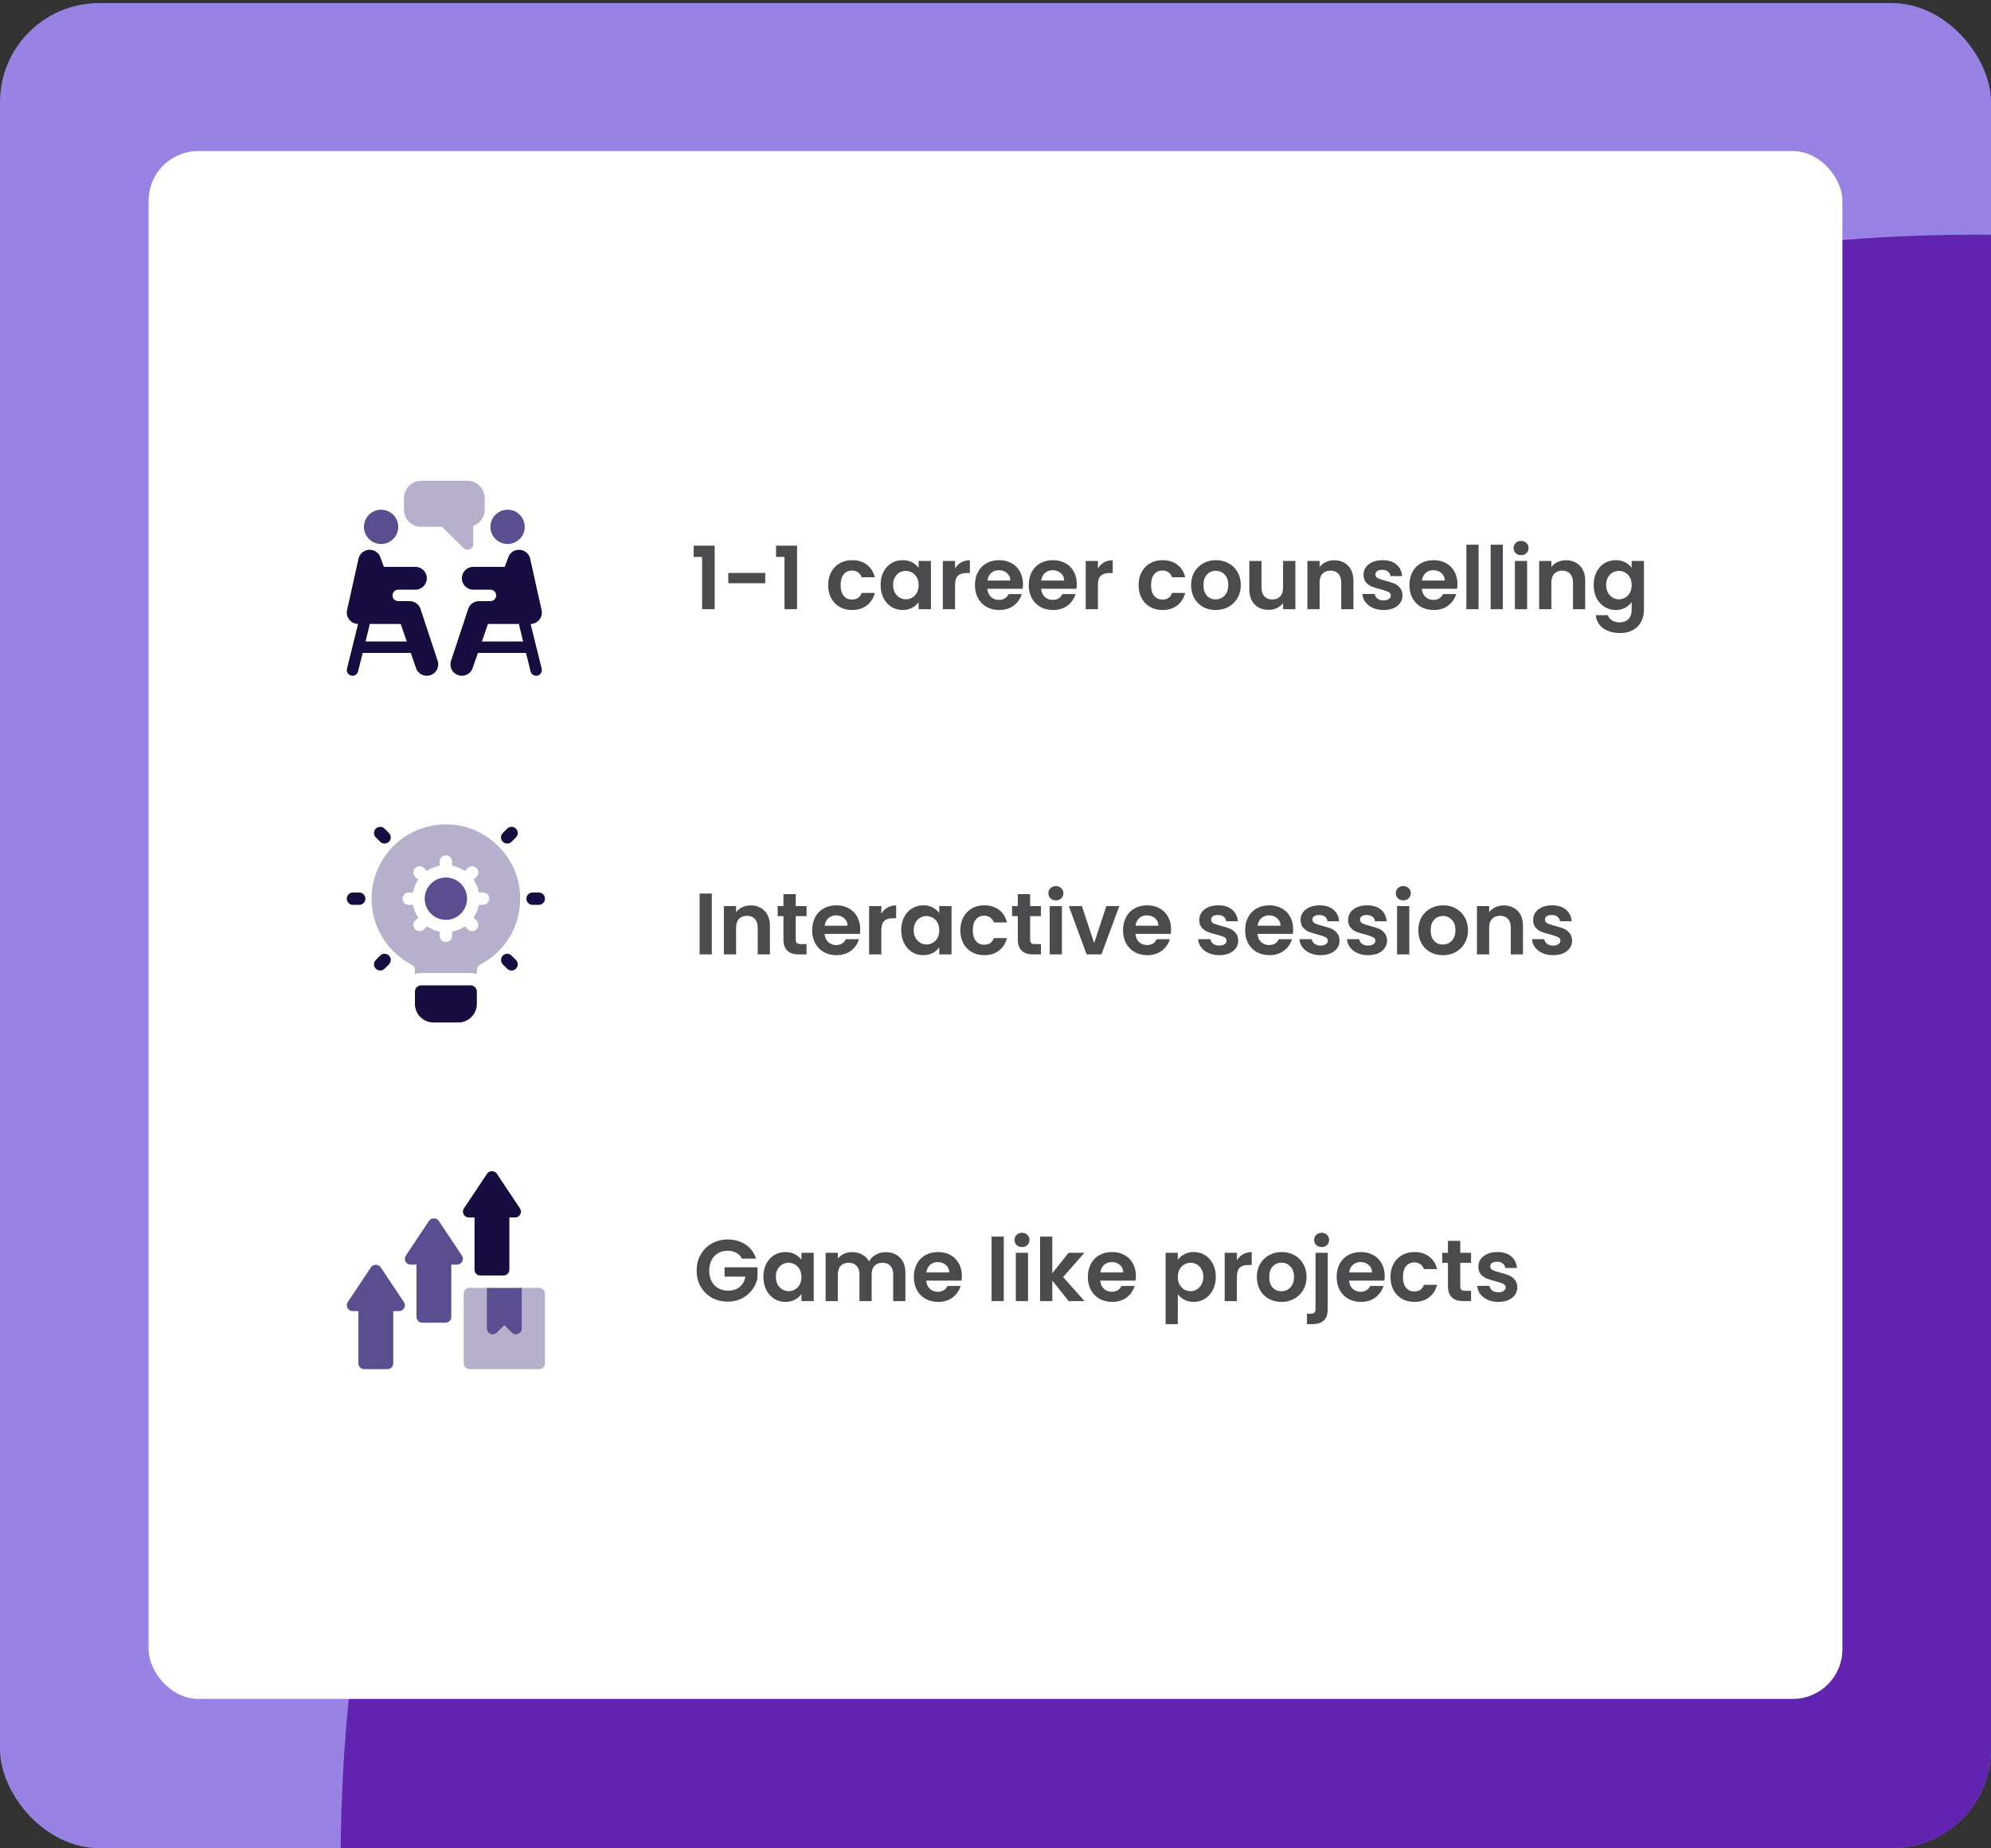 <svg width="643" height="597" viewBox="0 0 643 597" fill="none" xmlns="http://www.w3.org/2000/svg">
<rect x="0" y="0" width="643" height="597" fill="#333333" stroke="none"/>
<g clip-path="url(#clip0_302_4118)">
<rect y="1" width="643" height="596" rx="32" fill="#9883E5"/>
<ellipse cx="638" cy="601.3" rx="525.5" ry="528" transform="rotate(90 638 601.3)" fill="#6223B0"/>
</g>
<rect x="48" y="48.8" width="547" height="500" rx="16" fill="white"/>
<g clip-path="url(#clip1_302_4118)">
<path d="M123.076 164.652C120.023 164.652 117.539 167.135 117.539 170.189C117.539 173.242 120.023 175.725 123.076 175.725C126.129 175.725 128.613 173.242 128.613 170.189C128.613 167.135 126.129 164.652 123.076 164.652Z" fill="#5A4D90"/>
<path d="M151.006 155.301H135.995C132.942 155.301 130.458 157.907 130.458 160.96V164.652C130.458 167.705 132.942 170.189 135.995 170.189H142.736L149.701 177.03C150.234 177.563 151.032 177.715 151.713 177.431C152.403 177.146 152.852 176.472 152.852 175.725V169.873C155 169.111 156.543 167.058 156.543 164.652V160.96C156.543 157.907 154.06 155.301 151.006 155.301Z" fill="#B6B0CC"/>
<path d="M141.422 213.711L135.885 196.975C135.474 195.33 134.002 194.182 132.304 194.182C130.968 194.182 129.948 194.182 128.613 194.182C127.593 194.182 126.767 193.355 126.767 192.336C126.767 191.317 127.593 190.491 128.613 190.491C130.577 190.491 132.217 190.491 134.149 190.491C136.188 190.491 137.841 188.838 137.841 186.799C137.841 184.761 136.188 183.108 134.149 183.108H123.986L122.686 179.613C122.072 178.386 120.783 177.593 119.341 177.593C117.692 177.609 116.205 178.779 115.803 180.367L112.112 196.977C111.535 199.29 113.265 201.523 115.639 201.558L112.058 216.005C111.809 216.993 112.411 217.995 113.401 218.242C114.382 218.49 115.389 217.895 115.637 216.899L117.133 210.915H132.653L134.259 215.503C134.807 217.683 136.963 218.643 138.737 218.186C140.709 217.694 141.915 215.692 141.422 213.711ZM118.056 207.224L119.329 202.011C119.367 201.86 119.35 201.713 119.35 201.564C122.869 201.564 127.471 201.564 129.42 201.564L131.36 207.224H118.056Z" fill="#170D41"/>
<path d="M163.924 164.652C160.871 164.652 158.387 167.135 158.387 170.189C158.387 173.242 160.871 175.725 163.924 175.725C166.977 175.725 169.461 173.242 169.461 170.189C169.461 167.135 166.977 164.652 163.924 164.652Z" fill="#5A4D90"/>
<path d="M171.361 201.558C173.735 201.523 175.465 199.29 174.888 196.977L171.197 180.366C170.795 178.779 169.308 177.609 167.659 177.593C166.217 177.593 164.928 178.386 164.313 179.613L163.014 183.108H152.85C150.812 183.108 149.159 184.761 149.159 186.799C149.159 188.838 150.812 190.49 152.85 190.49C154.783 190.49 156.423 190.49 158.387 190.49C159.406 190.49 160.233 191.317 160.233 192.336C160.233 193.355 159.406 194.182 158.387 194.182C157.051 194.182 156.031 194.182 154.696 194.182C152.998 194.182 151.525 195.33 151.115 196.975L145.578 213.711C145.084 215.692 146.291 217.694 148.263 218.186C150.037 218.643 152.193 217.683 152.74 215.502L154.347 210.915H169.867L171.363 216.899C171.61 217.895 172.618 218.49 173.599 218.242C174.589 217.995 175.191 216.993 174.942 216.005L171.361 201.558ZM155.64 207.224L157.58 201.552C159.529 201.552 164.131 201.552 167.651 201.552C167.651 201.701 167.633 201.848 167.671 201.999L168.944 207.224H155.64Z" fill="#170D41"/>
</g>
<path d="M224.014 179.906V176.274H230.799V196.8H226.745V179.906H224.014ZM247.139 185.086V188.409H235.2V185.086H247.139ZM250.63 179.906V176.274H257.416V196.8H253.361V179.906H250.63ZM267.456 189C267.456 187.386 267.785 185.978 268.442 184.777C269.099 183.557 270.009 182.618 271.173 181.961C272.337 181.285 273.669 180.947 275.171 180.947C277.104 180.947 278.7 181.436 279.958 182.412C281.234 183.369 282.088 184.72 282.52 186.466H278.268C278.043 185.79 277.658 185.265 277.114 184.889C276.588 184.495 275.931 184.298 275.143 184.298C274.017 184.298 273.125 184.711 272.468 185.537C271.811 186.344 271.483 187.499 271.483 189C271.483 190.483 271.811 191.638 272.468 192.463C273.125 193.271 274.017 193.674 275.143 193.674C276.738 193.674 277.78 192.961 278.268 191.534H282.52C282.088 193.224 281.234 194.566 279.958 195.561C278.681 196.556 277.086 197.053 275.171 197.053C273.669 197.053 272.337 196.724 271.173 196.067C270.009 195.392 269.099 194.453 268.442 193.252C267.785 192.032 267.456 190.615 267.456 189ZM284.394 188.944C284.394 187.367 284.704 185.969 285.323 184.749C285.961 183.528 286.815 182.59 287.885 181.933C288.974 181.276 290.185 180.947 291.518 180.947C292.681 180.947 293.695 181.182 294.558 181.651C295.441 182.121 296.145 182.712 296.67 183.425V181.201H300.64V196.8H296.67V194.519C296.163 195.251 295.459 195.861 294.558 196.349C293.676 196.818 292.653 197.053 291.489 197.053C290.175 197.053 288.974 196.715 287.885 196.039C286.815 195.364 285.961 194.416 285.323 193.196C284.704 191.957 284.394 190.539 284.394 188.944ZM296.67 189C296.67 188.043 296.482 187.226 296.107 186.551C295.732 185.856 295.225 185.331 294.587 184.974C293.948 184.598 293.263 184.411 292.531 184.411C291.799 184.411 291.123 184.589 290.504 184.946C289.884 185.302 289.378 185.828 288.983 186.522C288.608 187.198 288.42 188.005 288.42 188.944C288.42 189.882 288.608 190.708 288.983 191.422C289.378 192.116 289.884 192.651 290.504 193.027C291.142 193.402 291.818 193.59 292.531 193.59C293.263 193.59 293.948 193.411 294.587 193.055C295.225 192.679 295.732 192.154 296.107 191.478C296.482 190.783 296.67 189.958 296.67 189ZM308.432 183.622C308.939 182.796 309.596 182.149 310.403 181.68C311.229 181.21 312.168 180.976 313.219 180.976V185.115H312.177C310.938 185.115 309.999 185.406 309.361 185.987C308.742 186.569 308.432 187.583 308.432 189.028V196.8H304.49V181.201H308.432V183.622ZM330.374 188.662C330.374 189.225 330.337 189.732 330.262 190.183H318.858C318.952 191.309 319.346 192.191 320.041 192.83C320.735 193.468 321.59 193.787 322.603 193.787C324.067 193.787 325.109 193.158 325.728 191.9H329.98C329.53 193.402 328.666 194.641 327.39 195.617C326.113 196.574 324.546 197.053 322.688 197.053C321.186 197.053 319.834 196.724 318.633 196.067C317.451 195.392 316.521 194.444 315.846 193.224C315.189 192.004 314.86 190.596 314.86 189C314.86 187.386 315.189 185.969 315.846 184.749C316.503 183.528 317.422 182.59 318.605 181.933C319.787 181.276 321.148 180.947 322.688 180.947C324.171 180.947 325.494 181.267 326.658 181.905C327.84 182.543 328.751 183.453 329.389 184.636C330.046 185.8 330.374 187.142 330.374 188.662ZM326.292 187.536C326.273 186.522 325.907 185.715 325.194 185.115C324.48 184.495 323.607 184.185 322.575 184.185C321.599 184.185 320.773 184.486 320.097 185.086C319.44 185.668 319.037 186.485 318.886 187.536H326.292ZM347.752 188.662C347.752 189.225 347.715 189.732 347.639 190.183H336.236C336.33 191.309 336.724 192.191 337.419 192.83C338.113 193.468 338.967 193.787 339.981 193.787C341.445 193.787 342.487 193.158 343.106 191.9H347.358C346.907 193.402 346.044 194.641 344.768 195.617C343.491 196.574 341.924 197.053 340.065 197.053C338.564 197.053 337.212 196.724 336.011 196.067C334.828 195.392 333.899 194.444 333.223 193.224C332.566 192.004 332.238 190.596 332.238 189C332.238 187.386 332.566 185.969 333.223 184.749C333.88 183.528 334.8 182.59 335.983 181.933C337.165 181.276 338.526 180.947 340.065 180.947C341.548 180.947 342.872 181.267 344.035 181.905C345.218 182.543 346.128 183.453 346.767 184.636C347.424 185.8 347.752 187.142 347.752 188.662ZM343.669 187.536C343.651 186.522 343.285 185.715 342.571 185.115C341.858 184.495 340.985 184.185 339.953 184.185C338.977 184.185 338.151 184.486 337.475 185.086C336.818 185.668 336.414 186.485 336.264 187.536H343.669ZM354.571 183.622C355.078 182.796 355.735 182.149 356.542 181.68C357.368 181.21 358.307 180.976 359.358 180.976V185.115H358.316C357.077 185.115 356.139 185.406 355.5 185.987C354.881 186.569 354.571 187.583 354.571 189.028V196.8H350.629V181.201H354.571V183.622ZM367.708 189C367.708 187.386 368.037 185.978 368.694 184.777C369.351 183.557 370.261 182.618 371.425 181.961C372.589 181.285 373.922 180.947 375.423 180.947C377.357 180.947 378.952 181.436 380.21 182.412C381.486 183.369 382.34 184.72 382.772 186.466H378.52C378.295 185.79 377.91 185.265 377.366 184.889C376.84 184.495 376.183 184.298 375.395 184.298C374.269 184.298 373.377 184.711 372.72 185.537C372.063 186.344 371.735 187.499 371.735 189C371.735 190.483 372.063 191.638 372.72 192.463C373.377 193.271 374.269 193.674 375.395 193.674C376.991 193.674 378.032 192.961 378.52 191.534H382.772C382.34 193.224 381.486 194.566 380.21 195.561C378.933 196.556 377.338 197.053 375.423 197.053C373.922 197.053 372.589 196.724 371.425 196.067C370.261 195.392 369.351 194.453 368.694 193.252C368.037 192.032 367.708 190.615 367.708 189ZM392.586 197.053C391.085 197.053 389.733 196.724 388.532 196.067C387.331 195.392 386.383 194.444 385.688 193.224C385.012 192.004 384.674 190.596 384.674 189C384.674 187.405 385.022 185.997 385.716 184.777C386.43 183.557 387.396 182.618 388.616 181.961C389.836 181.285 391.197 180.947 392.699 180.947C394.201 180.947 395.562 181.285 396.782 181.961C398.002 182.618 398.959 183.557 399.654 184.777C400.367 185.997 400.724 187.405 400.724 189C400.724 190.596 400.358 192.004 399.625 193.224C398.912 194.444 397.936 195.392 396.697 196.067C395.477 196.724 394.107 197.053 392.586 197.053ZM392.586 193.618C393.3 193.618 393.966 193.449 394.585 193.111C395.224 192.754 395.731 192.229 396.106 191.534C396.481 190.84 396.669 189.995 396.669 189C396.669 187.517 396.275 186.382 395.486 185.593C394.717 184.786 393.769 184.383 392.643 184.383C391.516 184.383 390.568 184.786 389.799 185.593C389.048 186.382 388.673 187.517 388.673 189C388.673 190.483 389.039 191.628 389.771 192.435C390.522 193.224 391.46 193.618 392.586 193.618ZM418.341 181.201V196.8H414.371V194.829C413.864 195.504 413.198 196.039 412.372 196.434C411.565 196.809 410.682 196.997 409.725 196.997C408.505 196.997 407.426 196.743 406.487 196.236C405.549 195.711 404.807 194.951 404.263 193.956C403.737 192.942 403.474 191.741 403.474 190.352V181.201H407.416V189.789C407.416 191.027 407.726 191.985 408.345 192.661C408.965 193.318 409.81 193.646 410.879 193.646C411.968 193.646 412.822 193.318 413.442 192.661C414.061 191.985 414.371 191.027 414.371 189.789V181.201H418.341ZM430.874 180.976C432.733 180.976 434.234 181.567 435.379 182.75C436.524 183.913 437.097 185.546 437.097 187.649V196.8H433.155V188.184C433.155 186.945 432.845 185.997 432.226 185.34C431.606 184.664 430.762 184.326 429.692 184.326C428.603 184.326 427.74 184.664 427.101 185.34C426.482 185.997 426.172 186.945 426.172 188.184V196.8H422.23V181.201H426.172V183.144C426.698 182.468 427.364 181.942 428.171 181.567C428.997 181.173 429.898 180.976 430.874 180.976ZM446.815 197.053C445.538 197.053 444.393 196.828 443.379 196.377C442.366 195.908 441.559 195.279 440.958 194.491C440.376 193.702 440.057 192.83 440.001 191.872H443.971C444.046 192.473 444.337 192.97 444.844 193.364C445.369 193.759 446.017 193.956 446.786 193.956C447.537 193.956 448.119 193.806 448.532 193.505C448.964 193.205 449.18 192.82 449.18 192.351C449.18 191.844 448.917 191.469 448.391 191.225C447.884 190.962 447.068 190.68 445.942 190.38C444.778 190.098 443.821 189.807 443.07 189.507C442.338 189.207 441.699 188.747 441.155 188.127C440.63 187.508 440.367 186.673 440.367 185.621C440.367 184.758 440.611 183.97 441.099 183.256C441.606 182.543 442.319 181.98 443.239 181.567C444.177 181.154 445.275 180.947 446.533 180.947C448.391 180.947 449.874 181.417 450.982 182.355C452.089 183.275 452.699 184.523 452.812 186.1H449.039C448.983 185.481 448.72 184.993 448.251 184.636C447.8 184.261 447.19 184.073 446.42 184.073C445.707 184.073 445.153 184.204 444.759 184.467C444.384 184.73 444.196 185.096 444.196 185.565C444.196 186.091 444.459 186.494 444.984 186.776C445.51 187.039 446.326 187.311 447.434 187.592C448.56 187.874 449.489 188.165 450.221 188.465C450.954 188.766 451.582 189.235 452.108 189.873C452.652 190.493 452.934 191.318 452.953 192.351C452.953 193.252 452.699 194.059 452.192 194.772C451.704 195.486 450.991 196.049 450.053 196.462C449.133 196.856 448.053 197.053 446.815 197.053ZM470.689 188.662C470.689 189.225 470.651 189.732 470.576 190.183H459.173C459.267 191.309 459.661 192.191 460.356 192.83C461.05 193.468 461.904 193.787 462.918 193.787C464.382 193.787 465.424 193.158 466.043 191.9H470.295C469.844 193.402 468.981 194.641 467.704 195.617C466.428 196.574 464.861 197.053 463.002 197.053C461.501 197.053 460.149 196.724 458.948 196.067C457.765 195.392 456.836 194.444 456.16 193.224C455.503 192.004 455.175 190.596 455.175 189C455.175 187.386 455.503 185.969 456.16 184.749C456.817 183.528 457.737 182.59 458.92 181.933C460.102 181.276 461.463 180.947 463.002 180.947C464.485 180.947 465.809 181.267 466.972 181.905C468.155 182.543 469.065 183.453 469.704 184.636C470.36 185.8 470.689 187.142 470.689 188.662ZM466.606 187.536C466.588 186.522 466.222 185.715 465.508 185.115C464.795 184.495 463.922 184.185 462.89 184.185C461.914 184.185 461.088 184.486 460.412 185.086C459.755 185.668 459.351 186.485 459.201 187.536H466.606ZM477.508 175.964V196.8H473.566V175.964H477.508ZM485.345 175.964V196.8H481.403V175.964H485.345ZM491.238 179.343C490.544 179.343 489.962 179.127 489.493 178.695C489.042 178.244 488.817 177.691 488.817 177.034C488.817 176.377 489.042 175.832 489.493 175.401C489.962 174.95 490.544 174.725 491.238 174.725C491.933 174.725 492.505 174.95 492.956 175.401C493.425 175.832 493.66 176.377 493.66 177.034C493.66 177.691 493.425 178.244 492.956 178.695C492.505 179.127 491.933 179.343 491.238 179.343ZM493.181 181.201V196.8H489.239V181.201H493.181ZM505.72 180.976C507.578 180.976 509.08 181.567 510.225 182.75C511.37 183.913 511.942 185.546 511.942 187.649V196.8H508V188.184C508 186.945 507.691 185.997 507.071 185.34C506.452 184.664 505.607 184.326 504.537 184.326C503.448 184.326 502.585 184.664 501.947 185.34C501.327 185.997 501.018 186.945 501.018 188.184V196.8H497.076V181.201H501.018V183.144C501.543 182.468 502.21 181.942 503.017 181.567C503.843 181.173 504.744 180.976 505.72 180.976ZM521.801 180.947C522.965 180.947 523.988 181.182 524.87 181.651C525.752 182.102 526.447 182.693 526.953 183.425V181.201H530.923V196.912C530.923 198.358 530.633 199.643 530.051 200.77C529.469 201.915 528.596 202.816 527.432 203.473C526.268 204.148 524.86 204.486 523.209 204.486C520.994 204.486 519.173 203.97 517.746 202.938C516.338 201.905 515.541 200.497 515.353 198.714H519.267C519.473 199.427 519.914 199.991 520.59 200.404C521.285 200.835 522.12 201.051 523.096 201.051C524.241 201.051 525.17 200.704 525.883 200.009C526.597 199.334 526.953 198.301 526.953 196.912V194.491C526.447 195.223 525.743 195.833 524.842 196.321C523.959 196.809 522.946 197.053 521.801 197.053C520.487 197.053 519.286 196.715 518.197 196.039C517.108 195.364 516.245 194.416 515.606 193.196C514.987 191.957 514.677 190.539 514.677 188.944C514.677 187.367 514.987 185.969 515.606 184.749C516.245 183.528 517.099 182.59 518.169 181.933C519.257 181.276 520.468 180.947 521.801 180.947ZM526.953 189C526.953 188.043 526.766 187.226 526.39 186.551C526.015 185.856 525.508 185.331 524.87 184.974C524.232 184.598 523.547 184.411 522.814 184.411C522.082 184.411 521.407 184.589 520.787 184.946C520.168 185.302 519.661 185.828 519.267 186.522C518.891 187.198 518.704 188.005 518.704 188.944C518.704 189.882 518.891 190.708 519.267 191.422C519.661 192.116 520.168 192.651 520.787 193.027C521.425 193.402 522.101 193.59 522.814 193.59C523.547 193.59 524.232 193.411 524.87 193.055C525.508 192.679 526.015 192.154 526.39 191.478C526.766 190.783 526.953 189.958 526.953 189Z" fill="#4B4B4D"/>
<g clip-path="url(#clip2_302_4118)">
<path d="M152 318.3H136C134.895 318.3 134 319.194 134 320.3V324.3C134 327.608 136.691 330.3 140 330.3H148C151.309 330.3 154 327.608 154 324.3V320.3C154 319.194 153.105 318.3 152 318.3Z" fill="#170D41"/>
<path d="M144 297.136C147.775 297.136 150.836 294.075 150.836 290.3C150.836 286.524 147.775 283.464 144 283.464C140.225 283.464 137.164 286.524 137.164 290.3C137.164 294.075 140.225 297.136 144 297.136Z" fill="#5A4D90"/>
<path d="M167.78 286.98C166.36 276.32 157.54 267.7 146.84 266.46C139.98 265.66 133.12 267.84 128.02 272.38C122.92 276.94 120 283.46 120 290.3C120 299.3 124.96 307.46 132.94 311.6C133.58 311.94 134 312.62 134 313.36V314.66C134.62 314.42 135.3 314.3 136 314.3H152C152.7 314.3 153.38 314.42 154 314.66V313.36C154 312.62 154.4 311.94 155.06 311.6C164.16 306.88 169.14 297.22 167.78 286.98ZM156 292.3H154.643C154.361 293.801 153.773 295.195 152.94 296.411L153.898 297.37C154.68 298.151 154.68 299.417 153.898 300.198C153.508 300.589 152.996 300.784 152.484 300.784C151.973 300.784 151.461 300.589 151.07 300.198L150.112 299.239C148.896 300.073 147.502 300.661 146 300.943V302.3C146 303.405 145.105 304.3 144 304.3C142.895 304.3 142 303.405 142 302.3V300.943C140.498 300.661 139.104 300.073 137.888 299.239L136.93 300.198C136.539 300.589 136.027 300.784 135.516 300.784C135.004 300.784 134.492 300.589 134.102 300.198C133.32 299.417 133.32 298.151 134.102 297.37L135.06 296.411C134.227 295.195 133.639 293.801 133.357 292.3H132C130.895 292.3 130 291.405 130 290.3C130 289.194 130.895 288.3 132 288.3H133.357C133.639 286.798 134.227 285.404 135.06 284.188L134.102 283.229C133.32 282.448 133.32 281.182 134.102 280.401C134.883 279.62 136.148 279.62 136.93 280.401L137.889 281.36C139.104 280.526 140.498 279.938 142 279.656V278.299C142 277.194 142.895 276.299 144 276.299C145.106 276.299 146 277.194 146 278.299V279.656C147.502 279.938 148.896 280.526 150.112 281.36L151.071 280.401C151.852 279.62 153.117 279.62 153.899 280.401C154.68 281.182 154.68 282.448 153.899 283.229L152.94 284.188C153.774 285.404 154.362 286.798 154.643 288.3H156C157.106 288.3 158 289.194 158 290.3C158 291.405 157.105 292.3 156 292.3Z" fill="#B6B0CC"/>
<path d="M116 292.3H114C112.895 292.3 112 291.405 112 290.3C112 289.194 112.895 288.3 114 288.3H116C117.105 288.3 118 289.194 118 290.3C118 291.405 117.105 292.3 116 292.3Z" fill="#170D41"/>
<path d="M124.201 272.501C123.689 272.501 123.178 272.305 122.787 271.915L121.373 270.501C120.592 269.72 120.592 268.454 121.373 267.673C122.154 266.891 123.42 266.891 124.201 267.673L125.615 269.087C126.397 269.868 126.397 271.133 125.615 271.915C125.225 272.305 124.713 272.501 124.201 272.501Z" fill="#170D41"/>
<path d="M122.787 313.512C122.275 313.512 121.764 313.317 121.373 312.926C120.592 312.145 120.592 310.88 121.373 310.098L122.787 308.684C123.568 307.903 124.834 307.903 125.615 308.684C126.397 309.465 126.397 310.731 125.615 311.512L124.201 312.926C123.811 313.317 123.299 313.512 122.787 313.512Z" fill="#170D41"/>
<path d="M174 292.3H172C170.895 292.3 170 291.405 170 290.3C170 289.194 170.895 288.3 172 288.3H174C175.105 288.3 176 289.194 176 290.3C176 291.405 175.105 292.3 174 292.3Z" fill="#170D41"/>
<path d="M163.799 272.501C163.287 272.501 162.775 272.305 162.385 271.915C161.604 271.134 161.604 269.868 162.385 269.087L163.799 267.673C164.58 266.891 165.846 266.891 166.627 267.673C167.408 268.454 167.408 269.719 166.627 270.501L165.213 271.915C164.822 272.305 164.31 272.501 163.799 272.501Z" fill="#170D41"/>
<path d="M165.213 313.512C164.701 313.512 164.189 313.317 163.799 312.926L162.385 311.512C161.604 310.731 161.604 309.466 162.385 308.684C163.166 307.903 164.432 307.903 165.213 308.684L166.627 310.098C167.408 310.879 167.408 312.145 166.627 312.926C166.236 313.317 165.724 313.512 165.213 313.512Z" fill="#170D41"/>
</g>
<path d="M229.885 288.646V308.3H225.943V288.646H229.885ZM242.423 292.476C244.282 292.476 245.783 293.067 246.928 294.25C248.073 295.413 248.646 297.046 248.646 299.149V308.3H244.704V299.684C244.704 298.445 244.394 297.497 243.775 296.84C243.155 296.164 242.311 295.826 241.241 295.826C240.152 295.826 239.289 296.164 238.65 296.84C238.031 297.497 237.721 298.445 237.721 299.684V308.3H233.779V292.701H237.721V294.644C238.247 293.968 238.913 293.442 239.72 293.067C240.546 292.673 241.447 292.476 242.423 292.476ZM256.984 295.939V303.485C256.984 304.01 257.106 304.395 257.35 304.639C257.613 304.864 258.044 304.977 258.645 304.977H260.475V308.3H257.998C254.675 308.3 253.014 306.685 253.014 303.457V295.939H251.156V292.701H253.014V288.843H256.984V292.701H260.475V295.939H256.984ZM277.811 300.162C277.811 300.725 277.774 301.232 277.698 301.683H266.295C266.389 302.809 266.783 303.691 267.478 304.33C268.172 304.968 269.026 305.287 270.04 305.287C271.504 305.287 272.546 304.658 273.165 303.4H277.417C276.966 304.902 276.103 306.141 274.827 307.117C273.55 308.074 271.983 308.553 270.124 308.553C268.623 308.553 267.271 308.224 266.07 307.567C264.887 306.892 263.958 305.944 263.282 304.724C262.625 303.504 262.297 302.096 262.297 300.5C262.297 298.886 262.625 297.469 263.282 296.249C263.939 295.028 264.859 294.09 266.042 293.433C267.224 292.776 268.585 292.447 270.124 292.447C271.607 292.447 272.931 292.767 274.094 293.405C275.277 294.043 276.187 294.953 276.826 296.136C277.483 297.3 277.811 298.642 277.811 300.162ZM273.728 299.036C273.71 298.022 273.344 297.215 272.63 296.615C271.917 295.995 271.044 295.685 270.012 295.685C269.036 295.685 268.21 295.986 267.534 296.586C266.877 297.168 266.473 297.985 266.323 299.036H273.728ZM284.63 295.122C285.137 294.296 285.794 293.649 286.601 293.18C287.427 292.71 288.366 292.476 289.417 292.476V296.615H288.375C287.136 296.615 286.198 296.906 285.559 297.487C284.94 298.069 284.63 299.083 284.63 300.528V308.3H280.688V292.701H284.63V295.122ZM291.058 300.444C291.058 298.867 291.368 297.469 291.987 296.249C292.626 295.028 293.48 294.09 294.55 293.433C295.638 292.776 296.849 292.447 298.182 292.447C299.346 292.447 300.359 292.682 301.223 293.151C302.105 293.621 302.809 294.212 303.334 294.925V292.701H307.305V308.3H303.334V306.019C302.828 306.751 302.124 307.361 301.223 307.849C300.341 308.318 299.317 308.553 298.154 308.553C296.84 308.553 295.638 308.215 294.55 307.539C293.48 306.864 292.626 305.916 291.987 304.696C291.368 303.457 291.058 302.039 291.058 300.444ZM303.334 300.5C303.334 299.543 303.147 298.726 302.771 298.051C302.396 297.356 301.889 296.831 301.251 296.474C300.613 296.098 299.928 295.911 299.195 295.911C298.463 295.911 297.788 296.089 297.168 296.446C296.549 296.802 296.042 297.328 295.648 298.022C295.272 298.698 295.085 299.505 295.085 300.444C295.085 301.382 295.272 302.208 295.648 302.922C296.042 303.616 296.549 304.151 297.168 304.527C297.806 304.902 298.482 305.09 299.195 305.09C299.928 305.09 300.613 304.911 301.251 304.555C301.889 304.179 302.396 303.654 302.771 302.978C303.147 302.283 303.334 301.458 303.334 300.5ZM310.141 300.5C310.141 298.886 310.469 297.478 311.126 296.277C311.783 295.057 312.694 294.118 313.857 293.461C315.021 292.785 316.354 292.447 317.856 292.447C319.789 292.447 321.385 292.936 322.642 293.912C323.919 294.869 324.773 296.22 325.205 297.966H320.953C320.728 297.29 320.343 296.765 319.799 296.389C319.273 295.995 318.616 295.798 317.828 295.798C316.701 295.798 315.81 296.211 315.153 297.037C314.496 297.844 314.167 298.999 314.167 300.5C314.167 301.983 314.496 303.138 315.153 303.963C315.81 304.771 316.701 305.174 317.828 305.174C319.423 305.174 320.465 304.461 320.953 303.034H325.205C324.773 304.724 323.919 306.066 322.642 307.061C321.366 308.056 319.77 308.553 317.856 308.553C316.354 308.553 315.021 308.224 313.857 307.567C312.694 306.892 311.783 305.953 311.126 304.752C310.469 303.532 310.141 302.115 310.141 300.5ZM332.682 295.939V303.485C332.682 304.01 332.804 304.395 333.048 304.639C333.311 304.864 333.742 304.977 334.343 304.977H336.173V308.3H333.695C330.373 308.3 328.712 306.685 328.712 303.457V295.939H326.853V292.701H328.712V288.843H332.682V292.701H336.173V295.939H332.682ZM341.008 290.843C340.313 290.843 339.731 290.627 339.262 290.195C338.811 289.744 338.586 289.191 338.586 288.534C338.586 287.877 338.811 287.332 339.262 286.901C339.731 286.45 340.313 286.225 341.008 286.225C341.702 286.225 342.275 286.45 342.725 286.901C343.194 287.332 343.429 287.877 343.429 288.534C343.429 289.191 343.194 289.744 342.725 290.195C342.275 290.627 341.702 290.843 341.008 290.843ZM342.95 292.701V308.3H339.008V292.701H342.95ZM353.349 304.667L357.291 292.701H361.486L355.714 308.3H350.928L345.184 292.701H349.407L353.349 304.667ZM378.201 300.162C378.201 300.725 378.163 301.232 378.088 301.683H366.685C366.779 302.809 367.173 303.691 367.867 304.33C368.562 304.968 369.416 305.287 370.43 305.287C371.894 305.287 372.936 304.658 373.555 303.4H377.807C377.356 304.902 376.493 306.141 375.216 307.117C373.94 308.074 372.372 308.553 370.514 308.553C369.012 308.553 367.661 308.224 366.46 307.567C365.277 306.892 364.348 305.944 363.672 304.724C363.015 303.504 362.687 302.096 362.687 300.5C362.687 298.886 363.015 297.469 363.672 296.249C364.329 295.028 365.249 294.09 366.431 293.433C367.614 292.776 368.975 292.447 370.514 292.447C371.997 292.447 373.32 292.767 374.484 293.405C375.667 294.043 376.577 294.953 377.215 296.136C377.872 297.3 378.201 298.642 378.201 300.162ZM374.118 299.036C374.099 298.022 373.733 297.215 373.02 296.615C372.307 295.995 371.434 295.685 370.402 295.685C369.425 295.685 368.6 295.986 367.924 296.586C367.267 297.168 366.863 297.985 366.713 299.036H374.118ZM393.756 308.553C392.48 308.553 391.335 308.328 390.321 307.877C389.308 307.408 388.501 306.779 387.9 305.991C387.318 305.202 386.999 304.33 386.943 303.372H390.913C390.988 303.973 391.279 304.47 391.785 304.864C392.311 305.259 392.959 305.456 393.728 305.456C394.479 305.456 395.061 305.306 395.474 305.005C395.906 304.705 396.122 304.32 396.122 303.851C396.122 303.344 395.859 302.969 395.333 302.725C394.826 302.462 394.01 302.18 392.884 301.88C391.72 301.598 390.762 301.307 390.012 301.007C389.28 300.707 388.641 300.247 388.097 299.627C387.571 299.008 387.309 298.173 387.309 297.121C387.309 296.258 387.553 295.47 388.041 294.756C388.547 294.043 389.261 293.48 390.181 293.067C391.119 292.654 392.217 292.447 393.475 292.447C395.333 292.447 396.816 292.917 397.924 293.855C399.031 294.775 399.641 296.023 399.754 297.6H395.981C395.924 296.981 395.662 296.493 395.192 296.136C394.742 295.761 394.132 295.573 393.362 295.573C392.649 295.573 392.095 295.704 391.701 295.967C391.326 296.23 391.138 296.596 391.138 297.065C391.138 297.591 391.401 297.994 391.926 298.276C392.452 298.539 393.268 298.811 394.376 299.092C395.502 299.374 396.431 299.665 397.163 299.965C397.895 300.266 398.524 300.735 399.05 301.373C399.594 301.993 399.876 302.818 399.895 303.851C399.895 304.752 399.641 305.559 399.134 306.272C398.646 306.986 397.933 307.549 396.994 307.962C396.075 308.356 394.995 308.553 393.756 308.553ZM417.631 300.162C417.631 300.725 417.593 301.232 417.518 301.683H406.115C406.209 302.809 406.603 303.691 407.297 304.33C407.992 304.968 408.846 305.287 409.86 305.287C411.324 305.287 412.366 304.658 412.985 303.4H417.237C416.786 304.902 415.923 306.141 414.646 307.117C413.37 308.074 411.802 308.553 409.944 308.553C408.442 308.553 407.091 308.224 405.89 307.567C404.707 306.892 403.778 305.944 403.102 304.724C402.445 303.504 402.117 302.096 402.117 300.5C402.117 298.886 402.445 297.469 403.102 296.249C403.759 295.028 404.679 294.09 405.861 293.433C407.044 292.776 408.405 292.447 409.944 292.447C411.427 292.447 412.75 292.767 413.914 293.405C415.097 294.043 416.007 294.953 416.645 296.136C417.302 297.3 417.631 298.642 417.631 300.162ZM413.548 299.036C413.529 298.022 413.163 297.215 412.45 296.615C411.737 295.995 410.864 295.685 409.832 295.685C408.855 295.685 408.03 295.986 407.354 296.586C406.697 297.168 406.293 297.985 406.143 299.036H413.548ZM426.477 308.553C425.201 308.553 424.056 308.328 423.042 307.877C422.029 307.408 421.221 306.779 420.621 305.991C420.039 305.202 419.72 304.33 419.663 303.372H423.633C423.709 303.973 423.999 304.47 424.506 304.864C425.032 305.259 425.679 305.456 426.449 305.456C427.2 305.456 427.782 305.306 428.195 305.005C428.627 304.705 428.842 304.32 428.842 303.851C428.842 303.344 428.58 302.969 428.054 302.725C427.547 302.462 426.731 302.18 425.604 301.88C424.441 301.598 423.483 301.307 422.732 301.007C422 300.707 421.362 300.247 420.818 299.627C420.292 299.008 420.029 298.173 420.029 297.121C420.029 296.258 420.273 295.47 420.761 294.756C421.268 294.043 421.982 293.48 422.901 293.067C423.84 292.654 424.938 292.447 426.196 292.447C428.054 292.447 429.537 292.917 430.644 293.855C431.752 294.775 432.362 296.023 432.475 297.6H428.702C428.645 296.981 428.382 296.493 427.913 296.136C427.463 295.761 426.853 295.573 426.083 295.573C425.37 295.573 424.816 295.704 424.422 295.967C424.046 296.23 423.859 296.596 423.859 297.065C423.859 297.591 424.121 297.994 424.647 298.276C425.173 298.539 425.989 298.811 427.097 299.092C428.223 299.374 429.152 299.665 429.884 299.965C430.616 300.266 431.245 300.735 431.771 301.373C432.315 301.993 432.597 302.818 432.615 303.851C432.615 304.752 432.362 305.559 431.855 306.272C431.367 306.986 430.654 307.549 429.715 307.962C428.795 308.356 427.716 308.553 426.477 308.553ZM441.82 308.553C440.544 308.553 439.399 308.328 438.385 307.877C437.372 307.408 436.564 306.779 435.964 305.991C435.382 305.202 435.063 304.33 435.006 303.372H438.977C439.052 303.973 439.343 304.47 439.849 304.864C440.375 305.259 441.023 305.456 441.792 305.456C442.543 305.456 443.125 305.306 443.538 305.005C443.97 304.705 444.185 304.32 444.185 303.851C444.185 303.344 443.923 302.969 443.397 302.725C442.89 302.462 442.074 302.18 440.947 301.88C439.784 301.598 438.826 301.307 438.076 301.007C437.343 300.707 436.705 300.247 436.161 299.627C435.635 299.008 435.372 298.173 435.372 297.121C435.372 296.258 435.617 295.47 436.105 294.756C436.611 294.043 437.325 293.48 438.244 293.067C439.183 292.654 440.281 292.447 441.539 292.447C443.397 292.447 444.88 292.917 445.987 293.855C447.095 294.775 447.705 296.023 447.818 297.6H444.045C443.988 296.981 443.726 296.493 443.256 296.136C442.806 295.761 442.196 295.573 441.426 295.573C440.713 295.573 440.159 295.704 439.765 295.967C439.389 296.23 439.202 296.596 439.202 297.065C439.202 297.591 439.465 297.994 439.99 298.276C440.516 298.539 441.332 298.811 442.44 299.092C443.566 299.374 444.495 299.665 445.227 299.965C445.959 300.266 446.588 300.735 447.114 301.373C447.658 301.993 447.94 302.818 447.958 303.851C447.958 304.752 447.705 305.559 447.198 306.272C446.71 306.986 445.997 307.549 445.058 307.962C444.139 308.356 443.059 308.553 441.82 308.553ZM453.193 290.843C452.499 290.843 451.917 290.627 451.448 290.195C450.997 289.744 450.772 289.191 450.772 288.534C450.772 287.877 450.997 287.332 451.448 286.901C451.917 286.45 452.499 286.225 453.193 286.225C453.888 286.225 454.46 286.45 454.911 286.901C455.38 287.332 455.615 287.877 455.615 288.534C455.615 289.191 455.38 289.744 454.911 290.195C454.46 290.627 453.888 290.843 453.193 290.843ZM455.136 292.701V308.3H451.194V292.701H455.136ZM465.957 308.553C464.456 308.553 463.104 308.224 461.903 307.567C460.701 306.892 459.753 305.944 459.059 304.724C458.383 303.504 458.045 302.096 458.045 300.5C458.045 298.905 458.392 297.497 459.087 296.277C459.8 295.057 460.767 294.118 461.987 293.461C463.207 292.785 464.568 292.447 466.07 292.447C467.571 292.447 468.932 292.785 470.152 293.461C471.373 294.118 472.33 295.057 473.024 296.277C473.738 297.497 474.094 298.905 474.094 300.5C474.094 302.096 473.728 303.504 472.996 304.724C472.283 305.944 471.307 306.892 470.068 307.567C468.848 308.224 467.478 308.553 465.957 308.553ZM465.957 305.118C466.67 305.118 467.337 304.949 467.956 304.611C468.594 304.254 469.101 303.729 469.477 303.034C469.852 302.34 470.04 301.495 470.04 300.5C470.04 299.017 469.646 297.882 468.857 297.093C468.088 296.286 467.14 295.883 466.013 295.883C464.887 295.883 463.939 296.286 463.17 297.093C462.419 297.882 462.043 299.017 462.043 300.5C462.043 301.983 462.409 303.128 463.142 303.935C463.892 304.724 464.831 305.118 465.957 305.118ZM485.63 292.476C487.488 292.476 488.99 293.067 490.135 294.25C491.28 295.413 491.853 297.046 491.853 299.149V308.3H487.911V299.684C487.911 298.445 487.601 297.497 486.981 296.84C486.362 296.164 485.517 295.826 484.447 295.826C483.359 295.826 482.495 296.164 481.857 296.84C481.238 297.497 480.928 298.445 480.928 299.684V308.3H476.986V292.701H480.928V294.644C481.453 293.968 482.12 293.442 482.927 293.067C483.753 292.673 484.654 292.476 485.63 292.476ZM501.57 308.553C500.294 308.553 499.149 308.328 498.135 307.877C497.122 307.408 496.314 306.779 495.714 305.991C495.132 305.202 494.813 304.33 494.756 303.372H498.726C498.802 303.973 499.092 304.47 499.599 304.864C500.125 305.259 500.772 305.456 501.542 305.456C502.293 305.456 502.875 305.306 503.288 305.005C503.719 304.705 503.935 304.32 503.935 303.851C503.935 303.344 503.673 302.969 503.147 302.725C502.64 302.462 501.824 302.18 500.697 301.88C499.534 301.598 498.576 301.307 497.825 301.007C497.093 300.707 496.455 300.247 495.911 299.627C495.385 299.008 495.122 298.173 495.122 297.121C495.122 296.258 495.366 295.47 495.854 294.756C496.361 294.043 497.075 293.48 497.994 293.067C498.933 292.654 500.031 292.447 501.289 292.447C503.147 292.447 504.63 292.917 505.737 293.855C506.845 294.775 507.455 296.023 507.568 297.6H503.795C503.738 296.981 503.475 296.493 503.006 296.136C502.556 295.761 501.946 295.573 501.176 295.573C500.463 295.573 499.909 295.704 499.515 295.967C499.139 296.23 498.952 296.596 498.952 297.065C498.952 297.591 499.214 297.994 499.74 298.276C500.266 298.539 501.082 298.811 502.19 299.092C503.316 299.374 504.245 299.665 504.977 299.965C505.709 300.266 506.338 300.735 506.864 301.373C507.408 301.993 507.69 302.818 507.708 303.851C507.708 304.752 507.455 305.559 506.948 306.272C506.46 306.986 505.747 307.549 504.808 307.962C503.888 308.356 502.809 308.553 501.57 308.553Z" fill="#4B4B4D"/>
<g clip-path="url(#clip3_302_4118)">
<path d="M174.124 416.023H168.499C166.428 416.023 164.749 417.702 164.749 419.773V424.622L164.2 424.073C163.467 423.34 162.281 423.34 161.548 424.073L160.999 424.622V419.773C160.999 417.702 159.32 416.023 157.249 416.023H151.624C150.589 416.023 149.749 416.863 149.749 417.898V440.398C149.749 441.434 150.589 442.273 151.624 442.273H174.124C175.159 442.273 175.999 441.434 175.999 440.398V417.898C175.999 416.863 175.159 416.023 174.124 416.023Z" fill="#B6B0CC"/>
<path d="M157.248 416.023V429.148C157.248 429.906 157.706 430.591 158.406 430.88C159.098 431.17 159.911 431.01 160.449 430.474L162.874 428.05L165.298 430.474C165.843 431.019 166.66 431.167 167.341 430.88C168.041 430.591 168.499 429.906 168.499 429.148V416.023H157.248ZM141.684 394.359C140.988 393.315 139.259 393.315 138.564 394.359L131.064 405.609C130.679 406.184 130.643 406.923 130.972 407.533C131.298 408.143 131.932 408.524 132.624 408.524H134.499V425.398C134.499 426.435 135.337 427.273 136.374 427.273H143.874C144.91 427.273 145.749 426.435 145.749 425.398V408.524H147.624C148.316 408.524 148.949 408.143 149.275 407.533C149.605 406.923 149.568 406.184 149.184 405.609L141.684 394.359ZM122.934 409.359C122.238 408.315 120.51 408.315 119.814 409.359L112.314 420.608C111.929 421.183 111.893 421.923 112.222 422.533C112.548 423.143 113.182 423.524 113.874 423.524H115.749V440.398C115.749 441.435 116.588 442.273 117.624 442.273H125.124C126.16 442.273 126.999 441.435 126.999 440.398V423.524H128.874C129.566 423.524 130.2 423.143 130.526 422.533C130.855 421.923 130.819 421.183 130.434 420.608L122.934 409.359Z" fill="#5A4D90"/>
<path d="M164.499 410.148V393.274H166.374C167.066 393.274 167.699 392.893 168.025 392.283C168.355 391.673 168.318 390.934 167.934 390.359L160.434 379.109C159.738 378.065 158.01 378.065 157.314 379.109L149.814 390.359C149.429 390.934 149.393 391.673 149.722 392.283C150.048 392.893 150.682 393.274 151.374 393.274H153.249V410.148C153.249 411.185 154.088 412.023 155.124 412.023H162.624C163.66 412.023 164.499 411.185 164.499 410.148Z" fill="#170D41"/>
</g>
<path d="M239.627 406.559C239.176 405.733 238.557 405.104 237.768 404.673C236.98 404.241 236.06 404.025 235.009 404.025C233.845 404.025 232.813 404.288 231.912 404.814C231.011 405.339 230.307 406.09 229.8 407.066C229.293 408.042 229.04 409.168 229.04 410.445C229.04 411.759 229.293 412.904 229.8 413.88C230.326 414.856 231.048 415.607 231.968 416.132C232.888 416.658 233.958 416.921 235.178 416.921C236.68 416.921 237.909 416.527 238.867 415.738C239.824 414.931 240.453 413.814 240.753 412.388H233.996V409.375H244.639V412.81C244.376 414.18 243.813 415.447 242.949 416.611C242.086 417.775 240.969 418.713 239.599 419.427C238.247 420.121 236.727 420.468 235.037 420.468C233.141 420.468 231.424 420.046 229.885 419.201C228.364 418.338 227.163 417.146 226.281 415.626C225.417 414.105 224.985 412.378 224.985 410.445C224.985 408.511 225.417 406.784 226.281 405.264C227.163 403.725 228.364 402.533 229.885 401.688C231.424 400.825 233.132 400.393 235.009 400.393C237.224 400.393 239.148 400.937 240.781 402.026C242.414 403.096 243.541 404.607 244.16 406.559H239.627ZM246.541 412.444C246.541 410.867 246.851 409.469 247.471 408.249C248.109 407.028 248.963 406.09 250.033 405.433C251.122 404.776 252.332 404.447 253.665 404.447C254.829 404.447 255.842 404.682 256.706 405.151C257.588 405.621 258.292 406.212 258.818 406.925V404.701H262.788V420.3H258.818V418.019C258.311 418.751 257.607 419.361 256.706 419.849C255.824 420.318 254.801 420.553 253.637 420.553C252.323 420.553 251.122 420.215 250.033 419.539C248.963 418.864 248.109 417.916 247.471 416.696C246.851 415.457 246.541 414.039 246.541 412.444ZM258.818 412.5C258.818 411.543 258.63 410.726 258.254 410.051C257.879 409.356 257.372 408.831 256.734 408.474C256.096 408.098 255.411 407.911 254.679 407.911C253.947 407.911 253.271 408.089 252.651 408.446C252.032 408.802 251.525 409.328 251.131 410.022C250.755 410.698 250.568 411.505 250.568 412.444C250.568 413.382 250.755 414.208 251.131 414.922C251.525 415.616 252.032 416.151 252.651 416.527C253.29 416.902 253.965 417.09 254.679 417.09C255.411 417.09 256.096 416.911 256.734 416.555C257.372 416.179 257.879 415.654 258.254 414.978C258.63 414.283 258.818 413.458 258.818 412.5ZM286.009 404.476C287.924 404.476 289.463 405.067 290.627 406.25C291.809 407.413 292.401 409.046 292.401 411.149V420.3H288.459V411.684C288.459 410.464 288.149 409.534 287.53 408.896C286.91 408.239 286.066 407.911 284.996 407.911C283.926 407.911 283.072 408.239 282.433 408.896C281.814 409.534 281.504 410.464 281.504 411.684V420.3H277.562V411.684C277.562 410.464 277.253 409.534 276.633 408.896C276.014 408.239 275.169 407.911 274.099 407.911C273.01 407.911 272.147 408.239 271.509 408.896C270.889 409.534 270.58 410.464 270.58 411.684V420.3H266.638V404.701H270.58V406.587C271.086 405.93 271.734 405.414 272.522 405.039C273.329 404.663 274.212 404.476 275.169 404.476C276.389 404.476 277.478 404.738 278.435 405.264C279.392 405.771 280.134 406.503 280.66 407.46C281.166 406.559 281.898 405.837 282.856 405.292C283.832 404.748 284.883 404.476 286.009 404.476ZM310.642 412.162C310.642 412.725 310.604 413.232 310.529 413.683H299.126C299.22 414.809 299.614 415.691 300.309 416.33C301.003 416.968 301.857 417.287 302.871 417.287C304.335 417.287 305.377 416.658 305.996 415.4H310.248C309.797 416.902 308.934 418.141 307.657 419.117C306.381 420.074 304.814 420.553 302.955 420.553C301.454 420.553 300.102 420.224 298.901 419.567C297.718 418.892 296.789 417.944 296.113 416.724C295.456 415.504 295.128 414.096 295.128 412.5C295.128 410.886 295.456 409.469 296.113 408.249C296.77 407.028 297.69 406.09 298.873 405.433C300.055 404.776 301.416 404.447 302.955 404.447C304.438 404.447 305.761 404.767 306.925 405.405C308.108 406.043 309.018 406.953 309.656 408.136C310.313 409.3 310.642 410.642 310.642 412.162ZM306.559 411.036C306.54 410.022 306.174 409.215 305.461 408.615C304.748 407.995 303.875 407.685 302.843 407.685C301.867 407.685 301.041 407.986 300.365 408.586C299.708 409.168 299.304 409.985 299.154 411.036H306.559ZM324.17 399.464V420.3H320.228V399.464H324.17ZM330.064 402.843C329.369 402.843 328.788 402.627 328.318 402.195C327.868 401.744 327.642 401.191 327.642 400.534C327.642 399.877 327.868 399.332 328.318 398.901C328.788 398.45 329.369 398.225 330.064 398.225C330.758 398.225 331.331 398.45 331.781 398.901C332.251 399.332 332.485 399.877 332.485 400.534C332.485 401.191 332.251 401.744 331.781 402.195C331.331 402.627 330.758 402.843 330.064 402.843ZM332.007 404.701V420.3H328.065V404.701H332.007ZM345.137 420.3L339.843 413.655V420.3H335.901V399.464H339.843V411.318L345.08 404.701H350.205L343.335 412.528L350.261 420.3H345.137ZM366.845 412.162C366.845 412.725 366.807 413.232 366.732 413.683H355.329C355.423 414.809 355.817 415.691 356.511 416.33C357.206 416.968 358.06 417.287 359.074 417.287C360.538 417.287 361.58 416.658 362.199 415.4H366.451C366 416.902 365.137 418.141 363.86 419.117C362.584 420.074 361.016 420.553 359.158 420.553C357.656 420.553 356.305 420.224 355.104 419.567C353.921 418.892 352.992 417.944 352.316 416.724C351.659 415.504 351.331 414.096 351.331 412.5C351.331 410.886 351.659 409.469 352.316 408.249C352.973 407.028 353.893 406.09 355.075 405.433C356.258 404.776 357.619 404.447 359.158 404.447C360.641 404.447 361.964 404.767 363.128 405.405C364.311 406.043 365.221 406.953 365.859 408.136C366.516 409.3 366.845 410.642 366.845 412.162ZM362.762 411.036C362.743 410.022 362.377 409.215 361.664 408.615C360.951 407.995 360.078 407.685 359.045 407.685C358.069 407.685 357.243 407.986 356.568 408.586C355.911 409.168 355.507 409.985 355.357 411.036H362.762ZM380.373 406.953C380.88 406.24 381.574 405.649 382.457 405.18C383.358 404.692 384.381 404.447 385.526 404.447C386.858 404.447 388.06 404.776 389.13 405.433C390.218 406.09 391.073 407.028 391.692 408.249C392.33 409.45 392.649 410.848 392.649 412.444C392.649 414.039 392.33 415.457 391.692 416.696C391.073 417.916 390.218 418.864 389.13 419.539C388.06 420.215 386.858 420.553 385.526 420.553C384.381 420.553 383.367 420.318 382.485 419.849C381.621 419.38 380.917 418.788 380.373 418.075V427.733H376.431V404.701H380.373V406.953ZM388.623 412.444C388.623 411.505 388.426 410.698 388.032 410.022C387.656 409.328 387.149 408.802 386.511 408.446C385.892 408.089 385.216 407.911 384.484 407.911C383.771 407.911 383.095 408.098 382.457 408.474C381.837 408.831 381.33 409.356 380.936 410.051C380.561 410.745 380.373 411.562 380.373 412.5C380.373 413.439 380.561 414.255 380.936 414.95C381.33 415.644 381.837 416.179 382.457 416.555C383.095 416.911 383.771 417.09 384.484 417.09C385.216 417.09 385.892 416.902 386.511 416.527C387.149 416.151 387.656 415.616 388.032 414.922C388.426 414.227 388.623 413.401 388.623 412.444ZM399.456 407.122C399.962 406.296 400.619 405.649 401.427 405.18C402.253 404.71 403.191 404.476 404.242 404.476V408.615H403.2C401.962 408.615 401.023 408.906 400.385 409.487C399.765 410.069 399.456 411.083 399.456 412.528V420.3H395.514V404.701H399.456V407.122ZM413.824 420.553C412.322 420.553 410.971 420.224 409.769 419.567C408.568 418.892 407.62 417.944 406.925 416.724C406.25 415.504 405.912 414.096 405.912 412.5C405.912 410.905 406.259 409.497 406.954 408.277C407.667 407.057 408.634 406.118 409.854 405.461C411.074 404.785 412.435 404.447 413.936 404.447C415.438 404.447 416.799 404.785 418.019 405.461C419.239 406.118 420.197 407.057 420.891 408.277C421.604 409.497 421.961 410.905 421.961 412.5C421.961 414.096 421.595 415.504 420.863 416.724C420.15 417.944 419.174 418.892 417.935 419.567C416.715 420.224 415.344 420.553 413.824 420.553ZM413.824 417.118C414.537 417.118 415.203 416.949 415.823 416.611C416.461 416.254 416.968 415.729 417.343 415.034C417.719 414.34 417.906 413.495 417.906 412.5C417.906 411.017 417.512 409.882 416.724 409.093C415.954 408.286 415.006 407.883 413.88 407.883C412.754 407.883 411.806 408.286 411.036 409.093C410.285 409.882 409.91 411.017 409.91 412.5C409.91 413.983 410.276 415.128 411.008 415.935C411.759 416.724 412.698 417.118 413.824 417.118ZM426.852 402.843C426.138 402.843 425.547 402.627 425.078 402.195C424.627 401.744 424.402 401.191 424.402 400.534C424.402 399.877 424.627 399.332 425.078 398.901C425.547 398.45 426.138 398.225 426.852 398.225C427.546 398.225 428.119 398.45 428.569 398.901C429.02 399.332 429.245 399.877 429.245 400.534C429.245 401.191 429.02 401.744 428.569 402.195C428.119 402.627 427.546 402.843 426.852 402.843ZM428.794 422.862C428.794 424.589 428.363 425.828 427.499 426.578C426.655 427.348 425.434 427.733 423.839 427.733H422.093V424.382H423.219C423.82 424.382 424.242 424.26 424.487 424.016C424.731 423.791 424.853 423.416 424.853 422.89V404.701H428.794V422.862ZM447.19 412.162C447.19 412.725 447.152 413.232 447.077 413.683H435.674C435.767 414.809 436.162 415.691 436.856 416.33C437.551 416.968 438.405 417.287 439.418 417.287C440.883 417.287 441.924 416.658 442.544 415.4H446.795C446.345 416.902 445.481 418.141 444.205 419.117C442.929 420.074 441.361 420.553 439.503 420.553C438.001 420.553 436.65 420.224 435.448 419.567C434.266 418.892 433.337 417.944 432.661 416.724C432.004 415.504 431.675 414.096 431.675 412.5C431.675 410.886 432.004 409.469 432.661 408.249C433.318 407.028 434.238 406.09 435.42 405.433C436.603 404.776 437.964 404.447 439.503 404.447C440.986 404.447 442.309 404.767 443.473 405.405C444.656 406.043 445.566 406.953 446.204 408.136C446.861 409.3 447.19 410.642 447.19 412.162ZM443.107 411.036C443.088 410.022 442.722 409.215 442.009 408.615C441.296 407.995 440.423 407.685 439.39 407.685C438.414 407.685 437.588 407.986 436.913 408.586C436.256 409.168 435.852 409.985 435.702 411.036H443.107ZM449.053 412.5C449.053 410.886 449.382 409.478 450.039 408.277C450.696 407.057 451.606 406.118 452.77 405.461C453.934 404.785 455.266 404.447 456.768 404.447C458.701 404.447 460.297 404.936 461.555 405.912C462.831 406.869 463.685 408.22 464.117 409.966H459.865C459.64 409.29 459.255 408.765 458.711 408.389C458.185 407.995 457.528 407.798 456.74 407.798C455.614 407.798 454.722 408.211 454.065 409.037C453.408 409.844 453.08 410.999 453.08 412.5C453.08 413.983 453.408 415.138 454.065 415.963C454.722 416.771 455.614 417.174 456.74 417.174C458.335 417.174 459.377 416.461 459.865 415.034H464.117C463.685 416.724 462.831 418.066 461.555 419.061C460.278 420.056 458.683 420.553 456.768 420.553C455.266 420.553 453.934 420.224 452.77 419.567C451.606 418.892 450.696 417.953 450.039 416.752C449.382 415.532 449.053 414.115 449.053 412.5ZM471.594 407.939V415.485C471.594 416.01 471.716 416.395 471.96 416.639C472.223 416.864 472.655 416.977 473.255 416.977H475.086V420.3H472.608C469.285 420.3 467.624 418.685 467.624 415.457V407.939H465.766V404.701H467.624V400.843H471.594V404.701H475.086V407.939H471.594ZM483.89 420.553C482.614 420.553 481.469 420.328 480.455 419.877C479.441 419.408 478.634 418.779 478.033 417.991C477.452 417.202 477.132 416.33 477.076 415.372H481.046C481.121 415.973 481.412 416.47 481.919 416.864C482.445 417.259 483.092 417.456 483.862 417.456C484.613 417.456 485.195 417.306 485.608 417.005C486.039 416.705 486.255 416.32 486.255 415.851C486.255 415.344 485.992 414.969 485.467 414.725C484.96 414.462 484.143 414.18 483.017 413.88C481.853 413.598 480.896 413.307 480.145 413.007C479.413 412.707 478.775 412.247 478.231 411.627C477.705 411.008 477.442 410.173 477.442 409.121C477.442 408.258 477.686 407.47 478.174 406.756C478.681 406.043 479.394 405.48 480.314 405.067C481.253 404.654 482.351 404.447 483.608 404.447C485.467 404.447 486.95 404.917 488.057 405.855C489.165 406.775 489.775 408.023 489.887 409.6H486.114C486.058 408.981 485.795 408.493 485.326 408.136C484.875 407.761 484.265 407.573 483.496 407.573C482.782 407.573 482.229 407.704 481.835 407.967C481.459 408.23 481.271 408.596 481.271 409.065C481.271 409.591 481.534 409.994 482.06 410.276C482.585 410.539 483.402 410.811 484.509 411.092C485.636 411.374 486.565 411.665 487.297 411.965C488.029 412.266 488.658 412.735 489.183 413.373C489.728 413.993 490.009 414.818 490.028 415.851C490.028 416.752 489.775 417.559 489.268 418.272C488.78 418.986 488.067 419.549 487.128 419.962C486.208 420.356 485.129 420.553 483.89 420.553Z" fill="#4B4B4D"/>
<defs>
<clipPath id="clip0_302_4118">
<rect y="1" width="643" height="596" rx="32" fill="white"/>
</clipPath>
<clipPath id="clip1_302_4118">
<rect width="63" height="63" fill="white" transform="translate(112 155.3)"/>
</clipPath>
<clipPath id="clip2_302_4118">
<rect width="64" height="64" fill="white" transform="translate(112 266.3)"/>
</clipPath>
<clipPath id="clip3_302_4118">
<rect width="64" height="64" fill="white" transform="translate(112 378.3)"/>
</clipPath>
</defs>
</svg>
